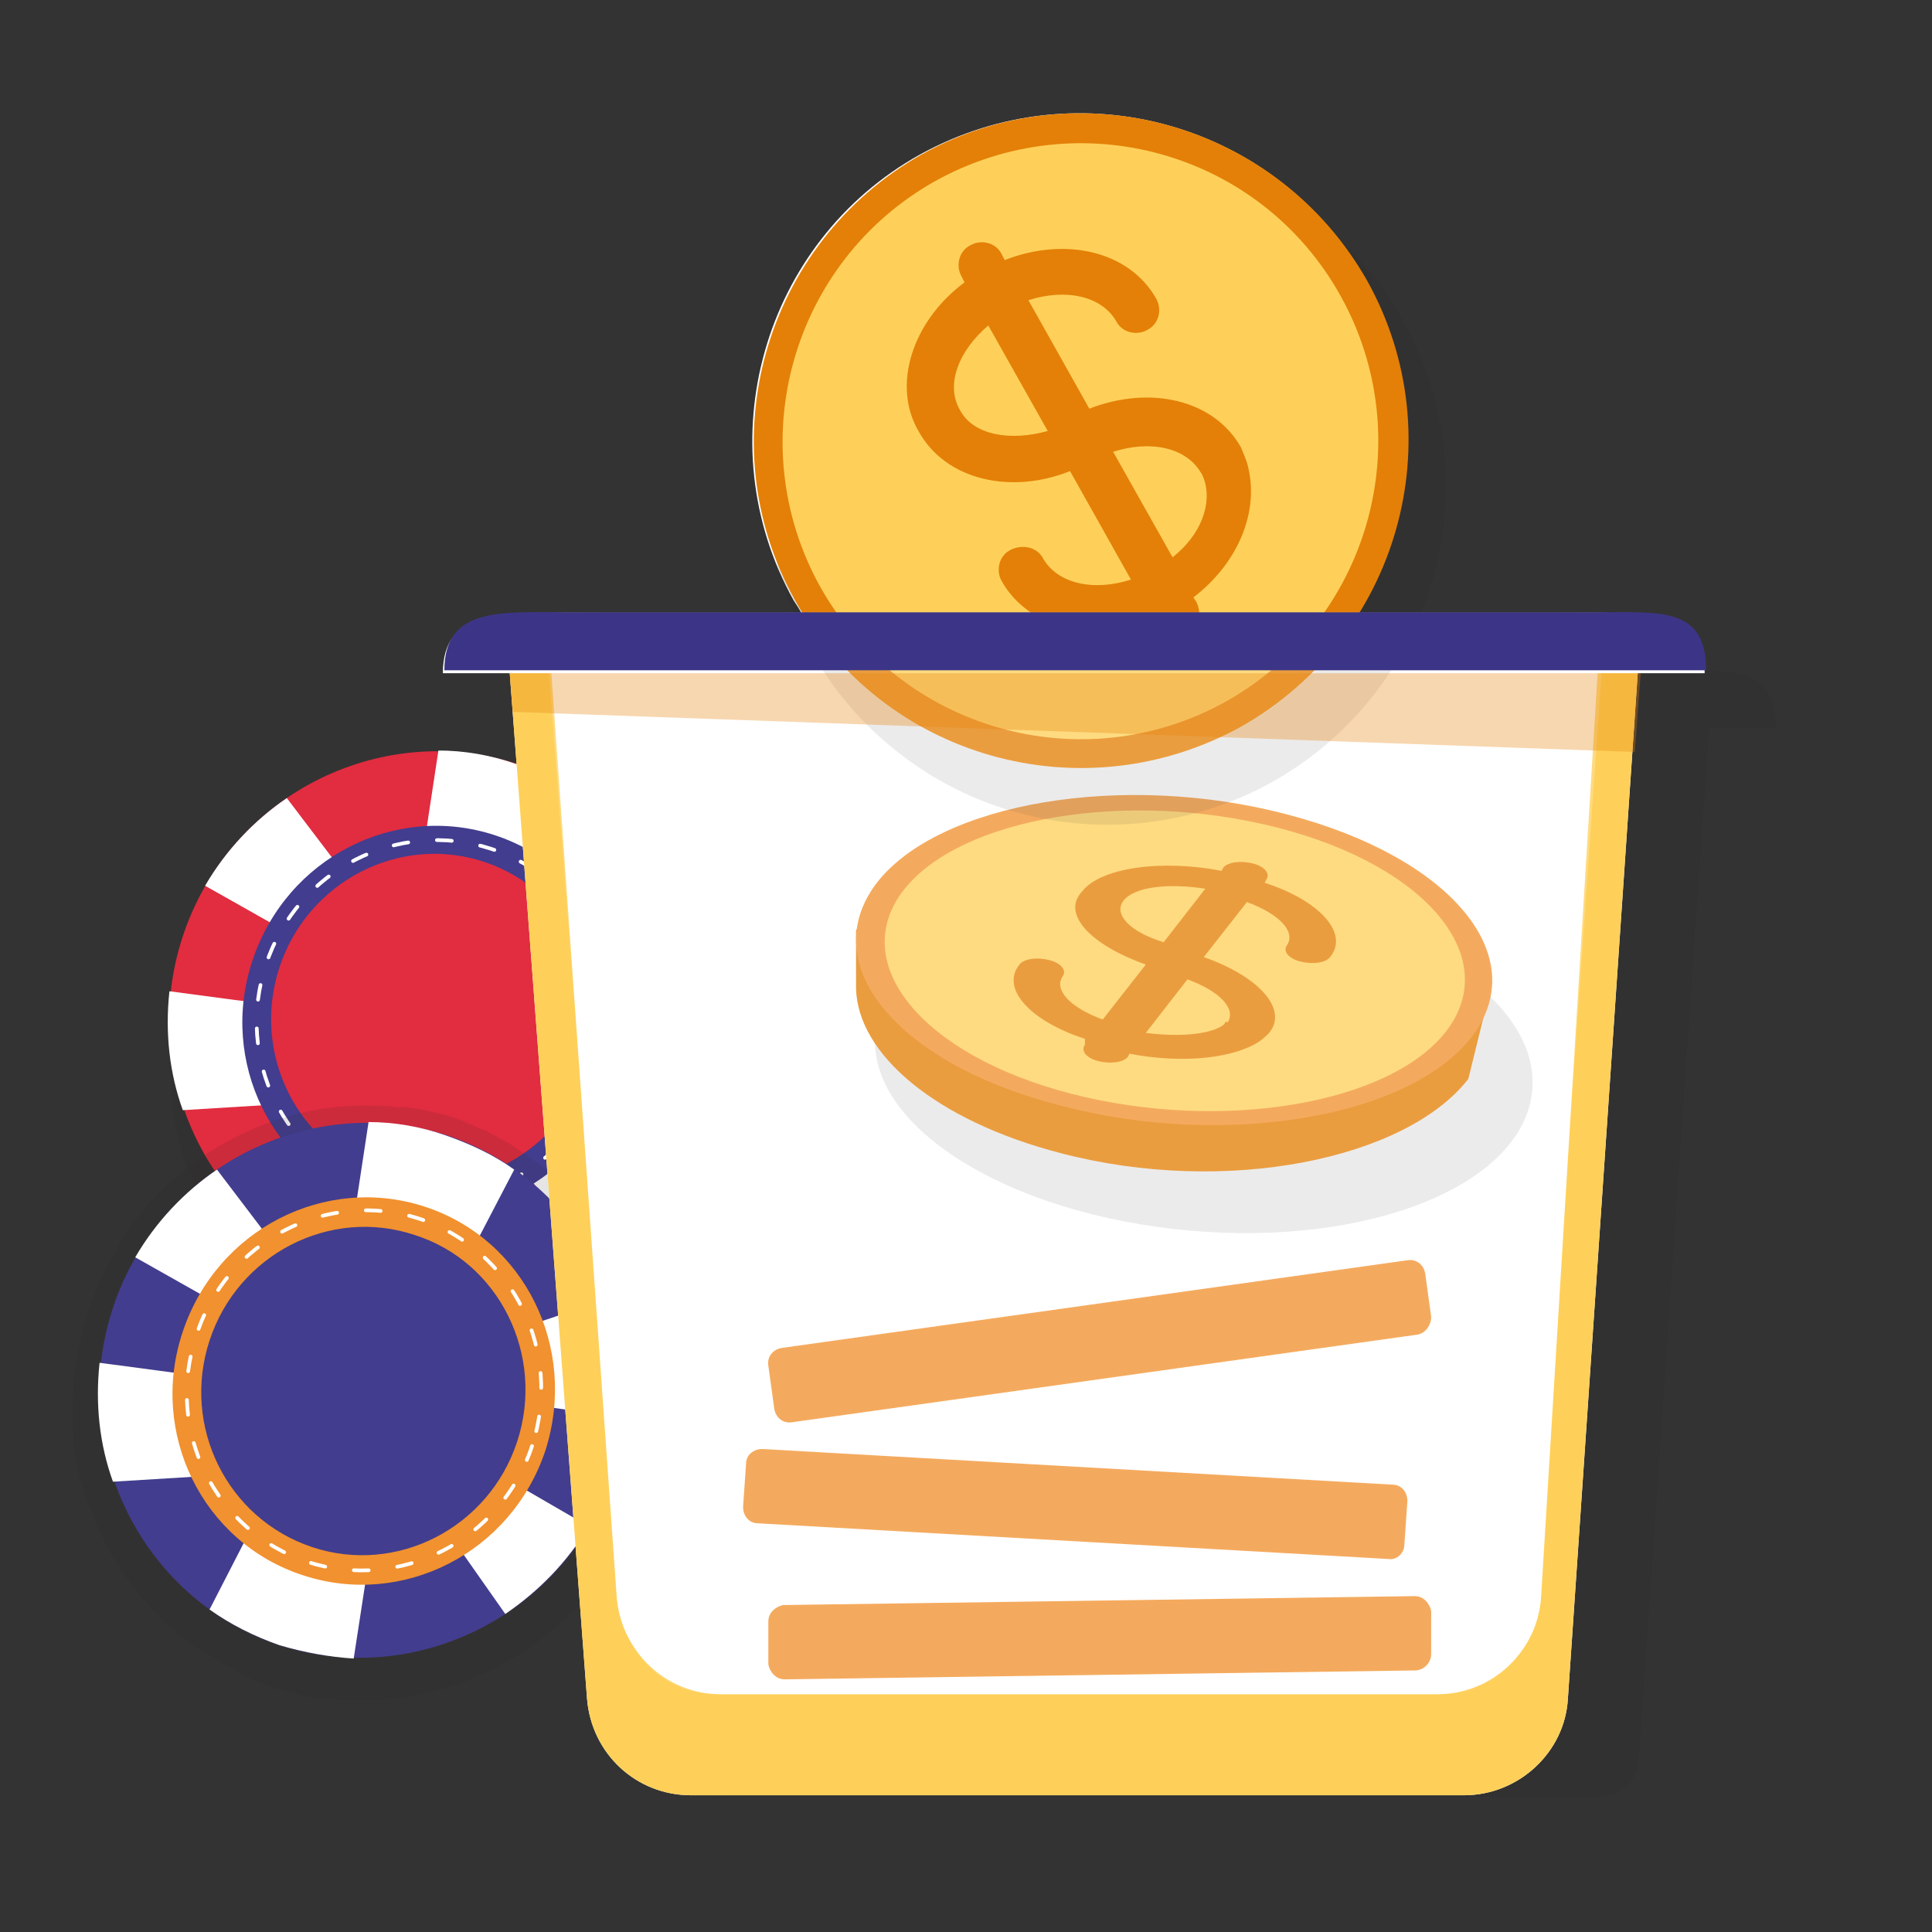 <?xml version="1.0" encoding="utf-8"?>
<!-- Generator: Adobe Illustrator 24.0.2, SVG Export Plug-In . SVG Version: 6.00 Build 0)  -->
<svg version="1.1" id="Layer_1" xmlns="http://www.w3.org/2000/svg" xmlns:xlink="http://www.w3.org/1999/xlink" x="0px" y="0px"
	 viewBox="0 0 130 130" style="enable-background:new 0 0 130 130;" xml:space="preserve">
<rect x="0" y="0" width="130" height="130" fill="#333333" stroke="none"/>
<style type="text/css">
	.st0{fill:#262743;}
	.st1{opacity:0.28;fill:#2D2540;}
	.st2{fill:#2D2540;}
	.st3{fill:#E48007;}
	.st4{fill:#423D8E;}
	.st5{fill:#FFFFFF;}
	.st6{fill:#AE9FCD;}
	.st7{opacity:0.28;clip-path:url(#SVGID_4_);}
	.st8{clip-path:url(#SVGID_4_);}
	.st9{fill:#E22C40;}
	.st10{fill:#FFFFFF;stroke:#FFFFFF;stroke-width:7;stroke-miterlimit:10;}
	.st11{opacity:0.12;fill:#231F20;}
	.st12{fill:#DBD3EA;}
	.st13{fill:#414898;}
	.st14{opacity:0.72;fill:#E9F5F7;}
	.st15{opacity:0.61;fill:#FED05A;}
	.st16{fill:#FED05A;}
	.st17{opacity:0.12;fill:#2B2523;}
	.st18{fill:none;stroke:#FFFFFF;stroke-width:0.25;stroke-linecap:round;stroke-miterlimit:10;stroke-dasharray:1,1.939;}
	.st19{fill:#F1912F;}
	.st20{fill:#F0902E;}
	.st21{fill:#2F2540;}
	.st22{clip-path:url(#SVGID_8_);}
	.st23{fill:#3C3587;}
	.st24{fill:#E12E41;}
	.st25{fill:#FAD17E;}
	.st26{fill:#4C6087;}
	.st27{fill:#E59B5F;}
	.st28{fill:#FBD2A0;}
	.st29{fill:#FEF5EC;}
	.st30{fill:#A29CA9;}
	.st31{fill:#F3F7FD;}
	.st32{fill:#FEFEFC;}
	.st33{fill:none;}
	.st34{opacity:0.12;}
	.st35{fill:#2B2523;}
	.st36{fill:#383687;}
	.st37{opacity:0.35;}
	.st38{opacity:0.48;}
	.st39{fill:#365FA8;}
	.st40{fill:#D6E1F4;}
	.st41{opacity:0.5;fill:#4C6087;}
	.st42{fill:#FFFFFF;stroke:#FFFFFF;stroke-width:3;stroke-miterlimit:10;}
	.st43{fill:#FFFFFF;stroke:#FFFFFF;stroke-width:4;stroke-miterlimit:10;}
	.st44{fill:#FCD1A0;}
	.st45{fill:#FEEAD7;}
	.st46{clip-path:url(#SVGID_10_);}
	.st47{opacity:0.67;clip-path:url(#SVGID_12_);}
	.st48{opacity:0.23;fill:#FFFFFF;}
	.st49{fill:#473D67;}
	.st50{fill:#873835;}
	.st51{fill:none;stroke:#FED05A;stroke-miterlimit:10;}
	.st52{fill:#DBD3EA;stroke:#1A3458;stroke-miterlimit:10;}
	.st53{fill:#2D4C9B;}
	.st54{fill:none;stroke:#2D4C9B;stroke-width:6;stroke-miterlimit:10;}
	.st55{fill:#FFFFFF;stroke:#FFFFFF;stroke-width:8;stroke-miterlimit:10;}
	.st56{opacity:0.57;}
	.st57{opacity:0.7;fill:#383687;}
	.st58{opacity:0.32;fill:#E48007;}
	.st59{opacity:0.85;fill:#AE9FCD;}
	.st60{opacity:0.6;fill:#E22C40;}
	.st61{opacity:0.57;fill:#AE9FCD;}
	.st62{opacity:0.31;fill:#AE9FCD;}
	.st63{fill:#FCCD9B;}
	.st64{fill:#272241;}
	.st65{fill:#E7394B;}
	.st66{fill:none;stroke:#FFFFFF;stroke-miterlimit:10;}
	.st67{fill:#3666AF;}
	.st68{opacity:0.42;fill:#231F20;}
	.st69{fill:#E9F5F7;}
	.st70{fill:#FFFFFF;stroke:#FFFFFF;stroke-width:6;stroke-miterlimit:10;}
	.st71{opacity:0.61;fill:#2D2540;}
	.st72{opacity:0.59;fill:#2D2540;}
	.st73{opacity:0.68;fill:#E48007;}
</style>
<path class="st17" d="M112,45.1H42.8c-4.3,0-8.2-0.4-8.2,3.9v0h4.5l5.2,69c0.3,3.7,3.3,2.9,7,2.9h52c3.7,0,6.8,0.8,7-2.9l4.7-69h4.5
	v0C119.5,44.7,116.4,45.1,112,45.1z"/>
<path class="st17" d="M46.9,71.7c0-0.5,0-1,0-1.6c0-0.1,0-0.2,0-0.2c0-0.5-0.1-1-0.2-1.5c0,0,0,0,0-0.1c-0.1-0.5-0.2-1-0.3-1.5
	c0-0.1-0.1-0.2-0.1-0.3c-0.1-0.4-0.2-0.8-0.4-1.2l0,0c-1.2-3.4-3.5-6.4-6.5-8.6l0,0c-0.4-0.3-0.8-0.5-1.2-0.8
	C38,56,37.9,56,37.9,55.9c-0.4-0.2-0.8-0.4-1.2-0.6c-0.1,0-0.2-0.1-0.3-0.1c-0.5-0.2-1-0.4-1.6-0.6c-0.5-0.2-1.1-0.3-1.6-0.4
	c-0.1,0-0.2,0-0.3-0.1c-0.4-0.1-0.9-0.2-1.3-0.2c-0.1,0-0.2,0-0.3,0c-0.5-0.1-1.1-0.1-1.6-0.1l0,0c-3.7-0.1-7.3,1.1-10.3,3.1l0,0
	c-0.1,0.1-0.2,0.2-0.4,0.3c-0.3,0.2-0.6,0.5-0.9,0.7c-0.2,0.2-0.4,0.3-0.6,0.5c-0.3,0.3-0.6,0.5-0.8,0.8c-0.2,0.2-0.4,0.4-0.5,0.6
	c-0.3,0.3-0.5,0.6-0.7,0.9c-0.2,0.2-0.3,0.4-0.5,0.6c-0.3,0.4-0.5,0.8-0.8,1.2c-0.1,0.1-0.2,0.3-0.3,0.4l0,0
	c-0.6,1.1-1.1,2.2-1.5,3.4c-0.4,1.2-0.7,2.5-0.8,3.7l0,0c-0.1,0.5-0.1,1-0.1,1.5c0,0.1,0,0.2,0,0.2c0,0.5,0,1,0,1.6
	c0,0.1,0,0.2,0,0.2c0,0.5,0.1,1,0.2,1.6c0,0,0,0.1,0,0.1c0.1,0.5,0.2,1,0.3,1.5c0,0.1,0,0.2,0.1,0.3c0.1,0.4,0.2,0.7,0.3,1.1l0,0
	c1.2,3.4,3.4,6.4,6.4,8.6l0,0c0.4,0.3,0.9,0.6,1.3,0.8c0.1,0.1,0.2,0.1,0.3,0.2c0.4,0.2,0.8,0.4,1.2,0.6c0.1,0,0.2,0.1,0.3,0.1
	c0.5,0.2,1,0.4,1.6,0.6c0.5,0.2,1.1,0.3,1.6,0.4c0.1,0,0.2,0,0.4,0.1c0.4,0.1,0.9,0.2,1.3,0.2c0.1,0,0.2,0,0.3,0
	c0.5,0.1,0.9,0.1,1.4,0.1l0,0c3.7,0.1,7.3-1,10.3-3l0,0c0.1-0.1,0.2-0.2,0.3-0.3c0.4-0.3,0.7-0.5,1.1-0.8c0.2-0.1,0.4-0.3,0.5-0.5
	c0.3-0.3,0.6-0.5,0.9-0.8c0.2-0.2,0.3-0.3,0.5-0.5c0.3-0.3,0.5-0.6,0.8-0.9c0.1-0.2,0.3-0.4,0.4-0.6c0.3-0.4,0.5-0.8,0.8-1.2
	c0.1-0.1,0.2-0.2,0.3-0.4l0,0c0.6-1.1,1.2-2.3,1.6-3.5c0.4-1.2,0.7-2.5,0.8-3.7l0,0c0.1-0.5,0.1-1,0.1-1.5
	C46.9,71.9,46.9,71.8,46.9,71.7z"/>
<g>
	<path class="st9" d="M46,74.1c-3.1,9.4-13.2,14.6-22.5,11.6C14.2,82.6,9.2,72.4,12.3,63c3.1-9.4,13.2-14.6,22.5-11.6
		C44.1,54.5,49.1,64.6,46,74.1"/>
	<path class="st5" d="M35.6,60.8l3.7-7.1c-1.4-1-2.9-1.7-4.6-2.3c-1.7-0.6-3.5-0.9-5.2-0.9l-1.2,7.9L35.6,60.8z"/>
	<path class="st5" d="M25.3,61.6l-6-7.9c-2.2,1.5-4.1,3.5-5.5,5.9l8.5,4.8L25.3,61.6z"/>
	<path class="st5" d="M21.2,68l-9.8-1.3c-0.3,2.8,0,5.5,0.9,8l9.8-0.6L21.2,68z"/>
	<path class="st5" d="M35.5,72.6l-2.7,2.6l5.9,8.4c2.2-1.5,4.2-3.5,5.6-5.9L35.5,72.6z"/>
	<path class="st5" d="M36.6,69l10.2,1.4c0.3-2.8,0-5.5-0.9-8.1l-9.8,3.3L36.6,69z"/>
	<path class="st5" d="M22.4,76.3l-3.6,7c1.4,1,3,1.8,4.7,2.4c1.7,0.5,3.4,0.8,5,0.9l1.2-7.8L22.4,76.3z"/>
	<path class="st4" d="M41.4,72.6c-2.3,6.9-9.6,10.6-16.3,8.4c-6.8-2.2-10.4-9.6-8.1-16.4c2.3-6.9,9.6-10.6,16.3-8.4
		C40,58.4,43.6,65.7,41.4,72.6"/>
	<path class="st4" d="M40.5,72.3c-2.1,6.4-8.9,9.8-15.1,7.8c-6.3-2.1-9.6-8.9-7.5-15.2c2.1-6.4,8.9-9.8,15.1-7.8
		C39.2,59.1,42.6,65.9,40.5,72.3"/>
	<path class="st18" d="M40.5,72.3c-2.1,6.4-8.9,9.8-15.1,7.8c-6.3-2.1-9.6-8.9-7.5-15.2c2.1-6.4,8.9-9.8,15.1-7.8
		C39.2,59.1,42.6,65.9,40.5,72.3z"/>
	<path class="st9" d="M39.5,71.9c-1.9,5.8-8.1,9-13.8,7.1c-5.7-1.9-8.8-8.1-6.9-13.9c1.9-5.8,8.1-9,13.8-7.1
		C38.3,59.9,41.4,66.2,39.5,71.9"/>
</g>
<path class="st17" d="M44.1,94.6c0-0.6,0-1.2,0-1.7c0-0.1,0-0.2,0-0.3c0-0.6-0.1-1.1-0.2-1.7c0,0,0,0,0-0.1
	c-0.1-0.6-0.2-1.1-0.4-1.7c0-0.1-0.1-0.2-0.1-0.3c-0.1-0.4-0.3-0.9-0.4-1.3l0,0c-1.4-3.8-3.8-7.1-7.2-9.5l0,0
	c-0.4-0.3-0.9-0.6-1.3-0.9c-0.1-0.1-0.2-0.1-0.3-0.2c-0.4-0.2-0.9-0.5-1.3-0.7c-0.1-0.1-0.2-0.1-0.4-0.2c-0.6-0.2-1.1-0.5-1.7-0.7
	c-0.6-0.2-1.2-0.4-1.8-0.5c-0.1,0-0.2-0.1-0.4-0.1c-0.5-0.1-1-0.2-1.5-0.2c-0.1,0-0.2,0-0.4,0c-0.6-0.1-1.2-0.1-1.8-0.1l0,0
	c-4.1-0.1-8,1.2-11.4,3.5l0,0c-0.1,0.1-0.3,0.2-0.4,0.3c-0.4,0.3-0.7,0.5-1,0.8c-0.2,0.2-0.4,0.4-0.6,0.5c-0.3,0.3-0.6,0.6-0.9,0.9
	c-0.2,0.2-0.4,0.4-0.6,0.6c-0.3,0.3-0.6,0.7-0.8,1c-0.2,0.2-0.4,0.4-0.5,0.7c-0.3,0.4-0.6,0.8-0.8,1.3c-0.1,0.2-0.2,0.3-0.3,0.5l0,0
	c-0.7,1.2-1.2,2.4-1.7,3.8c-0.4,1.4-0.7,2.7-0.9,4.1l0,0c-0.1,0.6-0.1,1.1-0.1,1.7c0,0.1,0,0.2,0,0.3c0,0.6,0,1.2,0,1.7
	c0,0.1,0,0.2,0,0.3c0,0.6,0.1,1.2,0.2,1.7c0,0,0,0.1,0,0.1c0.1,0.5,0.2,1.1,0.4,1.6c0,0.1,0,0.2,0.1,0.3c0.1,0.4,0.2,0.8,0.4,1.2
	l0,0c1.3,3.8,3.8,7.1,7.1,9.5l0,0c0.5,0.3,1,0.6,1.5,0.9c0.1,0.1,0.2,0.1,0.3,0.2c0.4,0.2,0.9,0.5,1.3,0.7c0.1,0.1,0.2,0.1,0.3,0.2
	c0.6,0.2,1.1,0.5,1.7,0.7c0.6,0.2,1.2,0.3,1.8,0.5c0.1,0,0.3,0.1,0.4,0.1c0.5,0.1,1,0.2,1.5,0.2c0.1,0,0.2,0,0.4,0
	c0.5,0.1,1,0.1,1.6,0.1l0,0c4.1,0.1,8-1.1,11.4-3.3l0,0c0.1-0.1,0.3-0.2,0.4-0.3c0.4-0.3,0.8-0.6,1.2-0.9c0.2-0.2,0.4-0.3,0.6-0.5
	c0.3-0.3,0.7-0.6,1-0.9c0.2-0.2,0.4-0.4,0.6-0.6c0.3-0.3,0.6-0.7,0.9-1c0.2-0.2,0.3-0.4,0.5-0.6c0.3-0.4,0.6-0.8,0.9-1.3
	c0.1-0.1,0.2-0.3,0.3-0.4l0,0c0.7-1.2,1.3-2.5,1.8-3.9c0.4-1.4,0.7-2.7,0.9-4.1l0,0c0.1-0.6,0.1-1.1,0.1-1.7
	C44.1,94.8,44.1,94.7,44.1,94.6z"/>
<g>
	<path class="st4" d="M41.3,99.1c-3.1,9.4-13.2,14.6-22.5,11.6C9.5,107.6,4.5,97.4,7.6,88c3.1-9.4,13.2-14.6,22.5-11.6
		C39.4,79.5,44.4,89.7,41.3,99.1"/>
	<path class="st5" d="M30.9,85.8l3.7-7.1c-1.4-1-2.9-1.7-4.6-2.3c-1.7-0.6-3.5-0.9-5.2-0.9l-1.2,7.9L30.9,85.8z"/>
	<path class="st5" d="M20.6,86.6l-6-7.9c-2.2,1.5-4.1,3.5-5.5,5.9l8.5,4.8L20.6,86.6z"/>
	<path class="st5" d="M16.5,93l-9.8-1.3c-0.3,2.8,0,5.5,0.9,8l9.8-0.6L16.5,93z"/>
	<path class="st5" d="M30.8,97.6l-2.7,2.6l5.9,8.4c2.2-1.5,4.2-3.5,5.6-5.9L30.8,97.6z"/>
	<path class="st5" d="M31.9,94l10.2,1.4c0.3-2.8,0-5.5-0.9-8.1l-9.8,3.3L31.9,94z"/>
	<path class="st5" d="M17.7,101.3l-3.6,7c1.4,1,3,1.8,4.7,2.4c1.7,0.5,3.4,0.8,5,0.9l1.2-7.8L17.7,101.3z"/>
	<path class="st19" d="M36.7,97.6c-2.3,6.9-9.6,10.6-16.3,8.4c-6.8-2.2-10.4-9.6-8.1-16.4c2.3-6.9,9.6-10.6,16.3-8.4
		C35.3,83.4,38.9,90.7,36.7,97.6"/>
	<path class="st18" d="M35.8,97.3c-2.1,6.4-8.9,9.8-15.1,7.8c-6.3-2.1-9.6-8.9-7.5-15.2C15.2,83.5,22,80,28.2,82
		C34.5,84.1,37.9,90.9,35.8,97.3z"/>
	<path class="st4" d="M34.8,97c-1.9,5.8-8.1,9-13.8,7.1c-5.7-1.9-8.8-8.1-6.9-13.9c1.9-5.8,8.1-9,13.8-7.1
		C33.6,84.9,36.7,91.2,34.8,97"/>
</g>
<path class="st5" d="M107.3,41.4h-16c4.1-6.6,4.6-15.2,0.6-22.5C86,8.3,72.6,4.5,61.9,10.4c-10.6,5.9-14.4,19.4-8.5,30
	c0.2,0.3,0.4,0.6,0.6,1h-16c-4.3,0-8.2-0.4-8.2,3.9v0h4.5l5.2,69c0.3,3.7,3.3,6.5,7,6.5h52c3.7,0,6.8-2.9,7-6.5l4.7-69h4.5v0
	C114.8,41,111.7,41.4,107.3,41.4z"/>
<g>
	<g>
		<g>
			<g class="st34">
				<path class="st35" d="M103.1,73.4c-0.6,6.3-10.9,10.5-23.1,9.4c-12.2-1.1-21.7-7-21.1-13.3C59.4,63.2,69.8,59,82,60.1
					C94.2,61.2,103.7,67.1,103.1,73.4"/>
			</g>
			<path class="st3" d="M57.6,66.5c0.1,4.4,5.3,8.9,13.8,11.1c11.1,2.9,23.2,0.4,27.4-5l1.6-6.5L59,60.7l-1.4,1.9V66.5z"/>
			<path class="st19" d="M59,59.4c4.2-5.4,16.6-7.5,27.6-4.6c11.1,2.9,16.6,9.6,12.4,15c-4.2,5.4-16.6,7.5-27.6,4.6
				C60.4,71.6,54.8,64.9,59,59.4"/>
			<path class="st16" d="M60.8,59.9c3.8-4.9,15.1-6.8,25.2-4.2c10.1,2.6,15.1,8.8,11.3,13.7c-3.8,4.9-15.1,6.8-25.2,4.2
				C62,71,57,64.8,60.8,59.9"/>
			<path class="st3" d="M77.1,64.9l-2.9,3.7c-2.2-0.8-3.3-2-2.7-2.9c0.3-0.4-0.1-0.9-0.9-1.1c-0.8-0.2-1.7-0.1-2,0.3
				c-1.3,1.6,0.7,3.8,4.4,5L73,70.3c-0.3,0.4,0.1,0.9,0.9,1.1c0.8,0.2,1.7,0.1,2-0.3l0.1-0.2c3.6,0.7,7,0.3,8.7-0.8
				c0.3-0.2,0.5-0.4,0.7-0.6c1.3-1.6-0.7-3.8-4.4-5.1l2.9-3.7c2.2,0.8,3.3,2,2.7,2.9c-0.3,0.4,0.1,0.9,0.9,1.1
				c0.8,0.2,1.7,0.1,2-0.3c1.3-1.6-0.7-3.8-4.4-5l0.1-0.2c0.3-0.4-0.1-0.9-0.9-1.1c-0.8-0.2-1.7-0.1-2,0.3l-0.1,0.2
				c-4.1-0.8-8.2-0.2-9.4,1.4C71.4,61.5,73.4,63.6,77.1,64.9 M82.4,68.9c-0.8,0.7-3,0.9-5.3,0.6l2.8-3.6c2.2,0.8,3.3,2,2.7,2.9
				C82.5,68.7,82.4,68.8,82.4,68.9 M75.6,60.6c0.7-0.9,2.9-1.2,5.5-0.8l-2.8,3.6C76,62.7,74.9,61.5,75.6,60.6L75.6,60.6z"/>
		</g>
		<g>
			<g class="st34">
				<path class="st35" d="M89.9,15.9c9.3,8.5,9.9,22.9,1.4,32.2c-8.5,9.3-22.9,9.9-32.2,1.4c-9.3-8.5-9.9-22.9-1.4-32.2
					C66.2,8,80.7,7.4,89.9,15.9"/>
			</g>
			<path class="st3" d="M53.5,40.4c-5.9-10.6-2.1-24,8.5-30c10.6-5.9,24-2.1,30,8.5c5.9,10.6,2.1,24-8.5,30
				C72.8,54.8,59.4,51,53.5,40.4"/>
			<path class="st16" d="M55.2,39.5c-5.4-9.7-1.9-21.9,7.7-27.3c9.7-5.4,21.9-2,27.3,7.7c5.4,9.7,1.9,21.9-7.7,27.3
				C72.8,52.6,60.6,49.1,55.2,39.5"/>
			<path class="st3" d="M72,31.7l4.1,7.3c-2.5,0.8-4.9,0.3-5.9-1.4c-0.4-0.8-1.4-1-2.2-0.6c-0.8,0.4-1,1.4-0.6,2.1
				c1.8,3.2,6.1,4.2,10.2,2.6l0.2,0.4c0.4,0.8,1.4,1,2.1,0.6c0.8-0.4,1-1.4,0.6-2.2l-0.2-0.3c3-2.3,4.4-5.7,3.7-8.7
				c-0.1-0.5-0.3-0.9-0.5-1.4c-1.8-3.2-6.1-4.2-10.2-2.6l-4.1-7.3c2.5-0.8,4.9-0.3,5.9,1.4c0.4,0.8,1.4,1,2.1,0.6
				c0.8-0.4,1-1.4,0.6-2.1c-1.8-3.2-6.1-4.2-10.2-2.6l-0.2-0.4c-0.4-0.8-1.4-1-2.1-0.6c-0.8,0.4-1,1.4-0.6,2.1l0.2,0.4
				c-3.5,2.6-4.9,6.9-3.1,10C63.6,32.3,68,33.3,72,31.7 M81,32.2c0.6,1.7-0.2,3.8-2.1,5.3l-4-7.1c2.5-0.8,4.9-0.3,5.9,1.4
				C80.9,31.9,80.9,32,81,32.2 M64.6,27.6c-1-1.7-0.1-4,1.9-5.7l4,7.1C68,29.7,65.5,29.3,64.6,27.6L64.6,27.6z"/>
		</g>
		<path class="st19" d="M95.4,89.8l-42.1,5.9c-0.6,0.1-1.1-0.3-1.2-0.9l-0.4-2.9c-0.1-0.6,0.3-1.1,0.9-1.2l42.1-5.9
			c0.6-0.1,1.1,0.3,1.2,0.9l0.4,2.9C96.3,89.2,95.9,89.7,95.4,89.8"/>
		<path class="st19" d="M93.4,104.9L51,102.5c-0.6,0-1-0.5-1-1.1l0.2-2.9c0-0.6,0.5-1,1.1-1l42.4,2.4c0.6,0,1,0.5,1,1.1l-0.2,2.9
			C94.5,104.5,94,105,93.4,104.9"/>
		<path class="st19" d="M95.2,112.4L52.8,113c-0.6,0-1-0.5-1.1-1l0-2.9c0-0.6,0.5-1,1-1.1l42.5-0.6c0.6,0,1,0.5,1.1,1l0,2.9
			C96.3,111.9,95.8,112.4,95.2,112.4"/>
	</g>
	<path class="st16" d="M107.5,45.3l-3.8,62.1c-0.2,3.7-3.3,6.6-7,6.6H48.5c-3.7,0-6.7-2.9-7-6.5l-4.4-62.2h-2.8l5.2,69
		c0.3,3.7,3.3,6.5,7,6.5h52c3.7,0,6.8-2.9,7-6.5l4.7-69H107.5z"/>
</g>
<path class="st48" d="M105,41.2H40.3c-4,0-7.6-0.4-7.6,3.6v0h4.2l4.9,63.3c0.3,3.4,3.1,5.9,6.5,5.9h48.6c3.4,0,6.3-2.6,6.5-6
	l4.4-63.2h4.2v0C112,40.8,109,41.2,105,41.2z"/>
<path class="st23" d="M114.8,45.1H29.9v0c0-4.3,3.9-3.9,8.2-3.9h69.3C111.7,41.2,114.8,40.8,114.8,45.1L114.8,45.1z"/>
<polygon class="st58" points="34.3,45.3 34.5,47.9 110,50.6 110.4,45.3 "/>
</svg>
